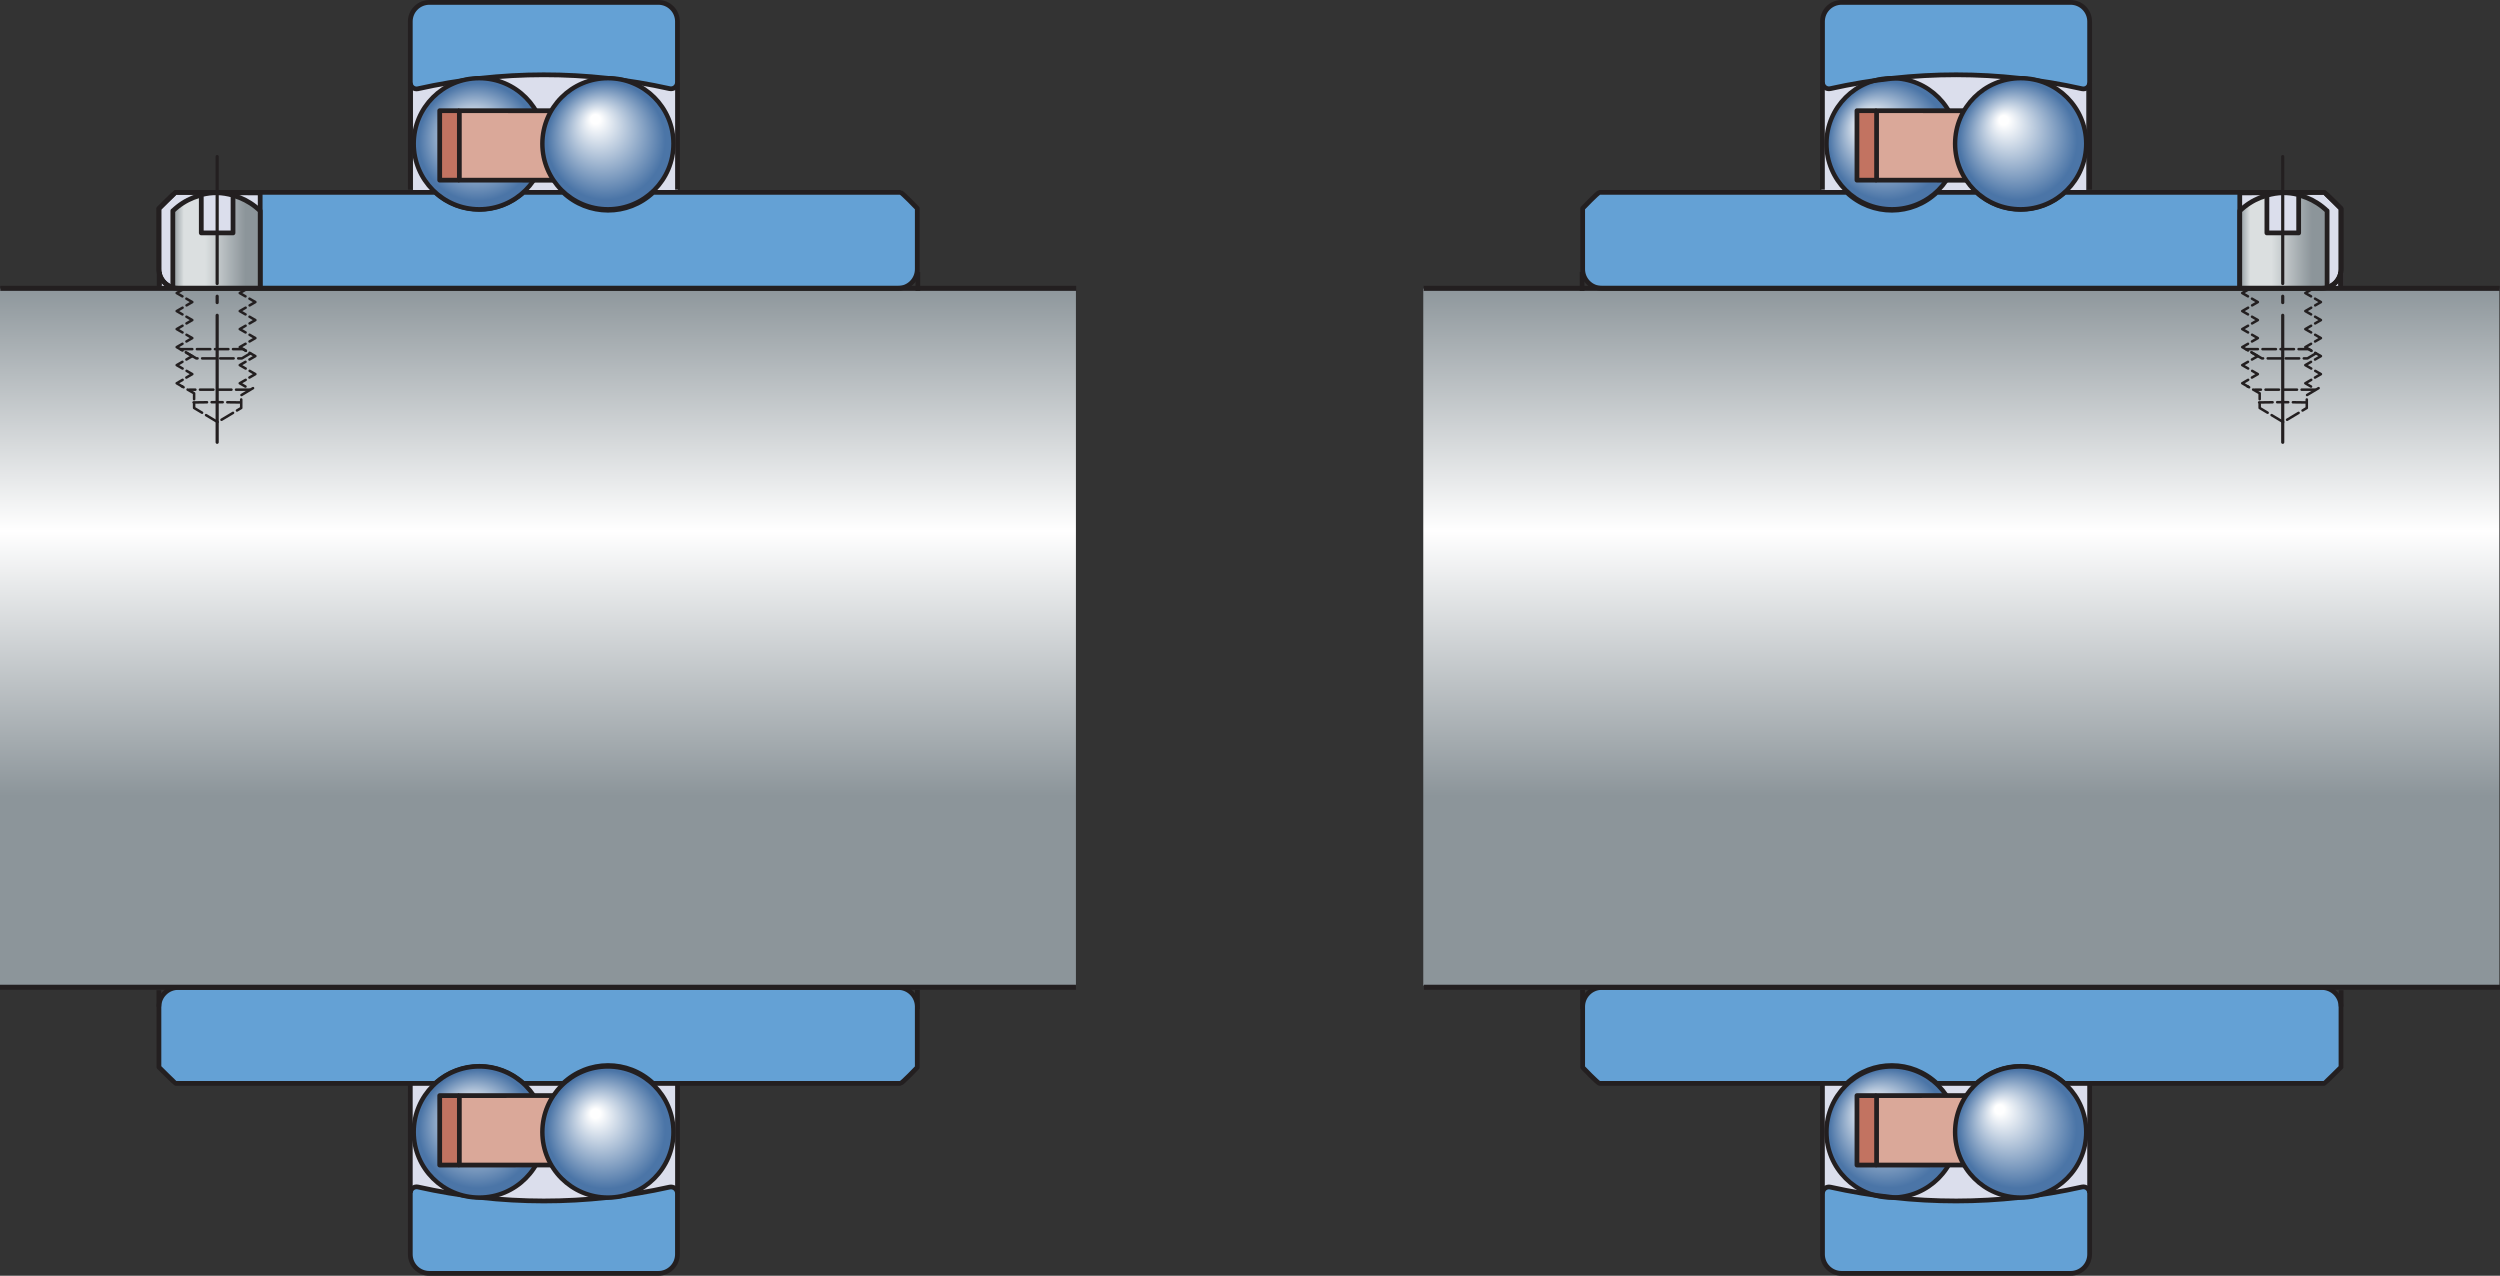 <?xml version="1.0" encoding="UTF-8" standalone="no"?>
<!-- Created with Inkscape (http://www.inkscape.org/) -->

<svg
   version="1.1"
   id="svg1"


   viewBox="0 0 297.557 151.845"
   xmlns="http://www.w3.org/2000/svg"
   xmlns:svg="http://www.w3.org/2000/svg">
  <rect x="0" y="0" width="297.557" height="151.845" fill="#333333" stroke="none"/>
  <defs id="fonts1">
    <style>
@font-face {
    font-family: SKF Chevin OT;
    src: url('https://fonts.skf.com/SKFSans-Regular.woff');
}
@font-face {
    font-family: SKF Sans;
    src: url('https://fonts.skf.com/SKFSans-Regular.woff');
}
@font-face {
    font-family: SKFSans-Bold;
    src: url('https://fonts.skf.com/SKFSans-Bold.woff');
}
@font-face {
    font-family: SKFSans-Light;
    src: url('https://fonts.skf.com/SKFSans-Light.woff');
}
@font-face {
    font-family: SKFSans-Medium;
    src: url('https://fonts.skf.com/SKFSans-Medium.woff');
}
@font-face {
    font-family: SKFSans-Regular;
    src: url('https://fonts.skf.com/SKFSans-Regular.woff');
}
@font-face {
    font-family: SKFSansRound-Bold;
    src: url('https://fonts.skf.com/SKFSansRound-Bold.woff');
}
@font-face {
    font-family: SKFSansRound-Light;
    src: url('https://fonts.skf.com/SKFSansRound-Light.woff');
}
@font-face {
    font-family: SKFSansRound-Medium;
    src: url('https://fonts.skf.com/SKFSansRound-Medium.woff');
}
@font-face {
    font-family: SKFSansRound-Regular;
    src: url('https://fonts.skf.com/SKFSansRound-Regular.woff');
}
@font-face {
    font-family: SKFSans-Variable;
    src: url('https://fonts.skf.com/SKFSans-Variable.woff');
}
.SKFSans-Bold{
    font-family: SKFSans-Bold;
    font-size:12px;
}
.SKFSansRound-Bold{
    font-family: SKFSansRound-Bold;
    font-size:12px;
}
.SKFSans-Light{
    font-family: SKFSans-Light;
    font-size:12px;
}
.SKFSansRound-Light{
    font-family: SKFSansRound-Light;
    font-size:12px;
}
.SKFSans-Medium{
    font-family: SKFSans-Medium;
    font-size:12px;
}
.SKFSansRound-Medium{
    font-family: SKFSansRound-Medium;
    font-size:12px;
}
.SKFSans-Regular{
    font-family: SKFSans-Regular;
    font-size:12px;
}
.SKFSansRound-Regular{
    font-family: SKFSansRound-Regular;
    font-size:12px;
}
.SKFSans-Variable{
    font-family: SKFSans-Variable;
    font-size:16px;
}
    </style>
  </defs>

  <defs
     id="defs1">
    <clipPath
       clipPathUnits="userSpaceOnUse"
       id="clipPath5">
      <path
         d="M 0,127.559 H 246.614 V 0 H 0 Z"
         transform="translate(-186.791,-103.742)"
         id="path5" />
    </clipPath>
    <clipPath
       clipPathUnits="userSpaceOnUse"
       id="clipPath7">
      <path
         d="M 0,127.559 H 246.614 V 0 H 0 Z"
         transform="translate(-196.891,-113.534)"
         id="path7" />
    </clipPath>
    <clipPath
       clipPathUnits="userSpaceOnUse"
       id="clipPath9">
      <path
         d="M 0,127.559 H 246.614 V 0 H 0 Z"
         transform="translate(-186.791,-24.202)"
         id="path9" />
    </clipPath>
    <clipPath
       clipPathUnits="userSpaceOnUse"
       id="clipPath11">
      <path
         d="M 0,127.559 H 246.614 V 0 H 0 Z"
         transform="translate(-196.891,-14.41)"
         id="path11" />
    </clipPath>
    <clipPath
       clipPathUnits="userSpaceOnUse"
       id="clipPath13">
      <path
         d="M 0,127.559 H 246.614 V 0 H 0 Z"
         transform="translate(-219.337,-96.878)"
         id="path13" />
    </clipPath>
    <linearGradient
       x1="0"
       y1="0"
       x2="1"
       y2="0"
       gradientUnits="userSpaceOnUse"
       gradientTransform="matrix(0,-62.66,-62.66,0,185.481,95.405)"
       spreadMethod="pad"
       id="linearGradient16">
      <stop
         style="stop-opacity:1;stop-color:#8c959a"
         offset="0"
         id="stop13" />
      <stop
         style="stop-opacity:1;stop-color:#ffffff"
         offset="0.35"
         id="stop14" />
      <stop
         style="stop-opacity:1;stop-color:#8c959a"
         offset="0.726"
         id="stop15" />
      <stop
         style="stop-opacity:1;stop-color:#8c959a"
         offset="1"
         id="stop16" />
    </linearGradient>
    <linearGradient
       x1="0"
       y1="0"
       x2="1"
       y2="0"
       gradientUnits="userSpaceOnUse"
       gradientTransform="matrix(7.799,0,0,-7.799,210.29,99.376)"
       spreadMethod="pad"
       id="linearGradient22">
      <stop
         style="stop-opacity:1;stop-color:#8c959a"
         offset="0"
         id="stop17" />
      <stop
         style="stop-opacity:1;stop-color:#dbdfe0"
         offset="0.127"
         id="stop18" />
      <stop
         style="stop-opacity:1;stop-color:#dbdfe0"
         offset="0.225"
         id="stop19" />
      <stop
         style="stop-opacity:1;stop-color:#dbdfe0"
         offset="0.371"
         id="stop20" />
      <stop
         style="stop-opacity:1;stop-color:#8c959a"
         offset="0.832"
         id="stop21" />
      <stop
         style="stop-opacity:1;stop-color:#8c959a"
         offset="1"
         id="stop22" />
    </linearGradient>
    <clipPath
       clipPathUnits="userSpaceOnUse"
       id="clipPath24">
      <path
         d="M 0,127.559 H 246.614 V 0 H 0 Z"
         transform="translate(-218.089,-95.083)"
         id="path24" />
    </clipPath>
    <clipPath
       clipPathUnits="userSpaceOnUse"
       id="clipPath26">
      <path
         d="M 0,127.559 H 246.614 V 0 H 0 Z"
         transform="translate(-215.552,-100.123)"
         id="path26" />
    </clipPath>
    <clipPath
       clipPathUnits="userSpaceOnUse"
       id="clipPath28">
      <path
         d="M 0,127.559 H 246.614 V 0 H 0 Z"
         transform="translate(-137.44,-95.175)"
         id="path28" />
    </clipPath>
    <clipPath
       clipPathUnits="userSpaceOnUse"
       id="clipPath30">
      <path
         d="M 0,127.559 H 246.614 V 0 H 0 Z"
         transform="translate(-233.523,-32.782)"
         id="path30" />
    </clipPath>
    <clipPath
       clipPathUnits="userSpaceOnUse"
       id="clipPath32">
      <path
         d="M 0,127.559 H 246.614 V 0 H 0 Z"
         transform="translate(-151.624,-32.546)"
         id="path32" />
    </clipPath>
    <clipPath
       clipPathUnits="userSpaceOnUse"
       id="clipPath34">
      <path
         d="M 0,127.559 H 246.614 V 0 H 0 Z"
         transform="translate(-219.337,-31.065)"
         id="path34" />
    </clipPath>
    <clipPath
       clipPathUnits="userSpaceOnUse"
       id="clipPath36">
      <path
         d="M 0,127.559 H 246.614 V 0 H 0 Z"
         transform="translate(-219.3,-96.62)"
         id="path36" />
    </clipPath>
    <clipPath
       clipPathUnits="userSpaceOnUse"
       id="clipPath38">
      <path
         d="M 0,127.559 H 246.614 V 0 H 0 Z"
         transform="translate(-151.586,-96.644)"
         id="path38" />
    </clipPath>
    <clipPath
       clipPathUnits="userSpaceOnUse"
       id="clipPath40">
      <path
         d="M 0,127.559 H 246.614 V 0 H 0 Z"
         transform="translate(-219.3,-95.164)"
         id="path40" />
    </clipPath>
    <clipPath
       clipPathUnits="userSpaceOnUse"
       id="clipPath42">
      <path
         d="M 0,127.559 H 246.614 V 0 H 0 Z"
         transform="translate(-184.977,-106.892)"
         id="path42" />
    </clipPath>
    <clipPath
       clipPathUnits="userSpaceOnUse"
       id="clipPath44">
      <path
         d="M 0,127.559 H 246.614 V 0 H 0 Z"
         transform="translate(-186.791,-103.742)"
         id="path44" />
    </clipPath>
    <radialGradient
       fx="-0.4"
       fy="-0.344"
       cx="0"
       cy="0"
       r="1"
       gradientUnits="userSpaceOnUse"
       gradientTransform="matrix(6.051,0,0,-6.051,179.252,108.082)"
       spreadMethod="pad"
       id="radialGradient47">
      <stop
         style="stop-opacity:1;stop-color:#ffffff"
         offset="0"
         id="stop44" />
      <stop
         style="stop-opacity:1;stop-color:#ffffff"
         offset="0.07"
         id="stop45" />
      <stop
         style="stop-opacity:1;stop-color:#4b75a7"
         offset="0.872"
         id="stop46" />
      <stop
         style="stop-opacity:1;stop-color:#4b75a7"
         offset="1"
         id="stop47" />
    </radialGradient>
    <clipPath
       clipPathUnits="userSpaceOnUse"
       id="clipPath49">
      <path
         d="M 0,127.559 H 246.614 V 0 H 0 Z"
         transform="translate(-179.251,-113.935)"
         id="path49" />
    </clipPath>
    <clipPath
       clipPathUnits="userSpaceOnUse"
       id="clipPath51">
      <path
         d="M 0,127.559 H 246.614 V 0 H 0 Z"
         transform="translate(-177.87,-111.031)"
         id="path51" />
    </clipPath>
    <clipPath
       clipPathUnits="userSpaceOnUse"
       id="clipPath53">
      <path
         d="M 0,127.559 H 246.614 V 0 H 0 Z"
         transform="translate(-185.648,-111.03)"
         id="path53" />
    </clipPath>
    <clipPath
       clipPathUnits="userSpaceOnUse"
       id="clipPath55">
      <path
         d="M 0,127.559 H 246.614 V 0 H 0 Z"
         transform="translate(-196.891,-113.534)"
         id="path55" />
    </clipPath>
    <radialGradient
       fx="-0.26"
       fy="-0.377"
       cx="0"
       cy="0"
       r="1"
       gradientUnits="userSpaceOnUse"
       gradientTransform="matrix(6.051,0,0,-6.051,190.733,108.082)"
       spreadMethod="pad"
       id="radialGradient58">
      <stop
         style="stop-opacity:1;stop-color:#ffffff"
         offset="0"
         id="stop55" />
      <stop
         style="stop-opacity:1;stop-color:#ffffff"
         offset="0.07"
         id="stop56" />
      <stop
         style="stop-opacity:1;stop-color:#4b75a7"
         offset="0.872"
         id="stop57" />
      <stop
         style="stop-opacity:1;stop-color:#4b75a7"
         offset="1"
         id="stop58" />
    </radialGradient>
    <clipPath
       clipPathUnits="userSpaceOnUse"
       id="clipPath60">
      <path
         d="M 0,127.559 H 246.614 V 0 H 0 Z"
         transform="translate(-190.732,-113.935)"
         id="path60" />
    </clipPath>
    <clipPath
       clipPathUnits="userSpaceOnUse"
       id="clipPath62">
      <path
         d="M 0,127.559 H 246.614 V 0 H 0 Z"
         transform="translate(-186.791,-24.202)"
         id="path62" />
    </clipPath>
    <radialGradient
       fx="-0.334"
       fy="-0.393"
       cx="0"
       cy="0"
       r="1"
       gradientUnits="userSpaceOnUse"
       gradientTransform="matrix(6.051,0,0,-6.051,179.252,19.863)"
       spreadMethod="pad"
       id="radialGradient65">
      <stop
         style="stop-opacity:1;stop-color:#ffffff"
         offset="0"
         id="stop62" />
      <stop
         style="stop-opacity:1;stop-color:#ffffff"
         offset="0.07"
         id="stop63" />
      <stop
         style="stop-opacity:1;stop-color:#4b75a7"
         offset="0.872"
         id="stop64" />
      <stop
         style="stop-opacity:1;stop-color:#4b75a7"
         offset="1"
         id="stop65" />
    </radialGradient>
    <clipPath
       clipPathUnits="userSpaceOnUse"
       id="clipPath67">
      <path
         d="M 0,127.559 H 246.614 V 0 H 0 Z"
         transform="translate(-179.251,-14.011)"
         id="path67" />
    </clipPath>
    <clipPath
       clipPathUnits="userSpaceOnUse"
       id="clipPath69">
      <path
         d="M 0,127.559 H 246.614 V 0 H 0 Z"
         transform="translate(-177.87,-16.912)"
         id="path69" />
    </clipPath>
    <clipPath
       clipPathUnits="userSpaceOnUse"
       id="clipPath71">
      <path
         d="M 0,127.559 H 246.614 V 0 H 0 Z"
         transform="translate(-185.648,-16.914)"
         id="path71" />
    </clipPath>
    <clipPath
       clipPathUnits="userSpaceOnUse"
       id="clipPath73">
      <path
         d="M 0,127.559 H 246.614 V 0 H 0 Z"
         transform="translate(-196.891,-14.41)"
         id="path73" />
    </clipPath>
    <radialGradient
       fx="-0.327"
       fy="-0.359"
       cx="0"
       cy="0"
       r="1"
       gradientUnits="userSpaceOnUse"
       gradientTransform="matrix(6.051,0,0,-6.051,190.733,19.863)"
       spreadMethod="pad"
       id="radialGradient76">
      <stop
         style="stop-opacity:1;stop-color:#ffffff"
         offset="0"
         id="stop73" />
      <stop
         style="stop-opacity:1;stop-color:#ffffff"
         offset="0.07"
         id="stop74" />
      <stop
         style="stop-opacity:1;stop-color:#4b75a7"
         offset="0.872"
         id="stop75" />
      <stop
         style="stop-opacity:1;stop-color:#4b75a7"
         offset="1"
         id="stop76" />
    </radialGradient>
    <clipPath
       clipPathUnits="userSpaceOnUse"
       id="clipPath78">
      <path
         d="M 0,127.559 H 246.614 V 0 H 0 Z"
         transform="translate(-190.732,-14.011)"
         id="path78" />
    </clipPath>
    <clipPath
       clipPathUnits="userSpaceOnUse"
       id="clipPath80">
      <path
         d="M 0,127.559 H 246.614 V 0 H 0 Z"
         transform="translate(-196.891,-113.534)"
         id="path80" />
    </clipPath>
    <clipPath
       clipPathUnits="userSpaceOnUse"
       id="clipPath82">
      <path
         d="M 0,127.559 H 246.614 V 0 H 0 Z"
         transform="translate(-173.038,-113.562)"
         id="path82" />
    </clipPath>
    <clipPath
       clipPathUnits="userSpaceOnUse"
       id="clipPath84">
      <path
         d="M 0,127.559 H 246.614 V 0 H 0 Z"
         transform="translate(-196.891,-14.41)"
         id="path84" />
    </clipPath>
    <clipPath
       clipPathUnits="userSpaceOnUse"
       id="clipPath86">
      <path
         d="M 0,127.559 H 246.614 V 0 H 0 Z"
         transform="translate(-173.038,-14.382)"
         id="path86" />
    </clipPath>
    <clipPath
       clipPathUnits="userSpaceOnUse"
       id="clipPath88">
      <path
         d="M 0,127.559 H 246.614 V 0 H 0 Z"
         transform="translate(-24.472,-95.307)"
         id="path88" />
    </clipPath>
    <clipPath
       clipPathUnits="userSpaceOnUse"
       id="clipPath90">
      <path
         d="M 0,127.559 H 246.614 V 0 H 0 Z"
         id="path90" />
    </clipPath>
    <clipPath
       clipPathUnits="userSpaceOnUse"
       id="clipPath92">
      <path
         d="M 0,127.559 H 246.614 V 0 H 0 Z"
         id="path92" />
    </clipPath>
    <clipPath
       clipPathUnits="userSpaceOnUse"
       id="clipPath94">
      <path
         d="M 0,127.559 H 246.614 V 0 H 0 Z"
         transform="translate(-57.082,-103.742)"
         id="path94" />
    </clipPath>
    <clipPath
       clipPathUnits="userSpaceOnUse"
       id="clipPath96">
      <path
         d="M 0,127.559 H 246.614 V 0 H 0 Z"
         transform="translate(-46.981,-113.534)"
         id="path96" />
    </clipPath>
    <clipPath
       clipPathUnits="userSpaceOnUse"
       id="clipPath98">
      <path
         d="M 0,127.559 H 246.614 V 0 H 0 Z"
         transform="translate(-57.082,-24.202)"
         id="path98" />
    </clipPath>
    <clipPath
       clipPathUnits="userSpaceOnUse"
       id="clipPath100">
      <path
         d="M 0,127.559 H 246.614 V 0 H 0 Z"
         transform="translate(-46.981,-14.41)"
         id="path100" />
    </clipPath>
    <clipPath
       clipPathUnits="userSpaceOnUse"
       id="clipPath102">
      <path
         d="M 0,127.559 H 246.614 V 0 H 0 Z"
         transform="translate(-24.535,-96.878)"
         id="path102" />
    </clipPath>
    <linearGradient
       x1="0"
       y1="0"
       x2="1"
       y2="0"
       gradientUnits="userSpaceOnUse"
       gradientTransform="matrix(0,-62.659,62.659,0,58.391,95.405)"
       spreadMethod="pad"
       id="linearGradient105">
      <stop
         style="stop-opacity:1;stop-color:#8c959a"
         offset="0"
         id="stop102" />
      <stop
         style="stop-opacity:1;stop-color:#ffffff"
         offset="0.35"
         id="stop103" />
      <stop
         style="stop-opacity:1;stop-color:#8c959a"
         offset="0.726"
         id="stop104" />
      <stop
         style="stop-opacity:1;stop-color:#8c959a"
         offset="1"
         id="stop105" />
    </linearGradient>
    <linearGradient
       x1="0"
       y1="0"
       x2="1"
       y2="0"
       gradientUnits="userSpaceOnUse"
       gradientTransform="matrix(7.8,0,0,-7.8,25.784,99.376)"
       spreadMethod="pad"
       id="linearGradient111">
      <stop
         style="stop-opacity:1;stop-color:#8c959a"
         offset="0"
         id="stop106" />
      <stop
         style="stop-opacity:1;stop-color:#dbdfe0"
         offset="0.127"
         id="stop107" />
      <stop
         style="stop-opacity:1;stop-color:#dbdfe0"
         offset="0.225"
         id="stop108" />
      <stop
         style="stop-opacity:1;stop-color:#dbdfe0"
         offset="0.371"
         id="stop109" />
      <stop
         style="stop-opacity:1;stop-color:#8c959a"
         offset="0.832"
         id="stop110" />
      <stop
         style="stop-opacity:1;stop-color:#8c959a"
         offset="1"
         id="stop111" />
    </linearGradient>
    <clipPath
       clipPathUnits="userSpaceOnUse"
       id="clipPath113">
      <path
         d="M 0,127.559 H 246.614 V 0 H 0 Z"
         transform="translate(-25.784,-95.083)"
         id="path113" />
    </clipPath>
    <clipPath
       clipPathUnits="userSpaceOnUse"
       id="clipPath115">
      <path
         d="M 0,127.559 H 246.614 V 0 H 0 Z"
         transform="translate(-27.637,-84.991)"
         id="path115" />
    </clipPath>
    <clipPath
       clipPathUnits="userSpaceOnUse"
       id="clipPath117">
      <path
         d="M 0,127.559 H 246.614 V 0 H 0 Z"
         transform="translate(-31.843,-84.991)"
         id="path117" />
    </clipPath>
    <clipPath
       clipPathUnits="userSpaceOnUse"
       id="clipPath119">
      <path
         d="M 0,127.559 H 246.614 V 0 H 0 Z"
         transform="translate(-32.625,-86.13)"
         id="path119" />
    </clipPath>
    <clipPath
       clipPathUnits="userSpaceOnUse"
       id="clipPath121">
      <path
         d="M 0,127.559 H 246.614 V 0 H 0 Z"
         transform="translate(-32.696,-89.369)"
         id="path121" />
    </clipPath>
    <clipPath
       clipPathUnits="userSpaceOnUse"
       id="clipPath123">
      <path
         d="M 0,127.559 H 246.614 V 0 H 0 Z"
         transform="translate(-28.323,-100.123)"
         id="path123" />
    </clipPath>
    <clipPath
       clipPathUnits="userSpaceOnUse"
       id="clipPath125">
      <path
         d="M 0,127.559 H 246.614 V 0 H 0 Z"
         transform="translate(-106.427,-95.175)"
         id="path125" />
    </clipPath>
    <clipPath
       clipPathUnits="userSpaceOnUse"
       id="clipPath127">
      <path
         d="M 0,127.559 H 246.614 V 0 H 0 Z"
         transform="translate(-10.355,-32.782)"
         id="path127" />
    </clipPath>
    <clipPath
       clipPathUnits="userSpaceOnUse"
       id="clipPath129">
      <path
         d="M 0,127.559 H 246.614 V 0 H 0 Z"
         transform="translate(-92.249,-32.546)"
         id="path129" />
    </clipPath>
    <clipPath
       clipPathUnits="userSpaceOnUse"
       id="clipPath131">
      <path
         d="M 0,127.559 H 246.614 V 0 H 0 Z"
         transform="translate(-24.535,-31.065)"
         id="path131" />
    </clipPath>
    <clipPath
       clipPathUnits="userSpaceOnUse"
       id="clipPath133">
      <path
         d="M 0,127.559 H 246.614 V 0 H 0 Z"
         transform="translate(-24.574,-96.62)"
         id="path133" />
    </clipPath>
    <clipPath
       clipPathUnits="userSpaceOnUse"
       id="clipPath135">
      <path
         d="M 0,127.559 H 246.614 V 0 H 0 Z"
         transform="translate(-92.288,-96.644)"
         id="path135" />
    </clipPath>
    <clipPath
       clipPathUnits="userSpaceOnUse"
       id="clipPath137">
      <path
         d="M 0,127.559 H 246.614 V 0 H 0 Z"
         transform="translate(-24.574,-95.164)"
         id="path137" />
    </clipPath>
    <clipPath
       clipPathUnits="userSpaceOnUse"
       id="clipPath139">
      <path
         d="M 0,127.559 H 246.614 V 0 H 0 Z"
         transform="translate(-58.897,-106.892)"
         id="path139" />
    </clipPath>
    <clipPath
       clipPathUnits="userSpaceOnUse"
       id="clipPath141">
      <path
         d="M 0,127.559 H 246.614 V 0 H 0 Z"
         transform="translate(-57.082,-103.742)"
         id="path141" />
    </clipPath>
    <clipPath
       clipPathUnits="userSpaceOnUse"
       id="clipPath143">
      <path
         d="M 0,127.559 H 246.614 V 0 H 0 Z"
         transform="translate(-46.981,-113.534)"
         id="path143" />
    </clipPath>
    <radialGradient
       fx="0.151"
       fy="-0.243"
       cx="0"
       cy="0"
       r="1"
       gradientUnits="userSpaceOnUse"
       gradientTransform="matrix(-6.05,0,0,-6.05,53.14,108.082)"
       spreadMethod="pad"
       id="radialGradient146">
      <stop
         style="stop-opacity:1;stop-color:#ffffff"
         offset="0"
         id="stop143" />
      <stop
         style="stop-opacity:1;stop-color:#ffffff"
         offset="0.07"
         id="stop144" />
      <stop
         style="stop-opacity:1;stop-color:#4b75a7"
         offset="0.872"
         id="stop145" />
      <stop
         style="stop-opacity:1;stop-color:#4b75a7"
         offset="1"
         id="stop146" />
    </radialGradient>
    <clipPath
       clipPathUnits="userSpaceOnUse"
       id="clipPath148">
      <path
         d="M 0,127.559 H 246.614 V 0 H 0 Z"
         transform="translate(-53.14,-113.935)"
         id="path148" />
    </clipPath>
    <clipPath
       clipPathUnits="userSpaceOnUse"
       id="clipPath150">
      <path
         d="M 0,127.559 H 246.614 V 0 H 0 Z"
         transform="translate(-57.082,-24.202)"
         id="path150" />
    </clipPath>
    <clipPath
       clipPathUnits="userSpaceOnUse"
       id="clipPath152">
      <path
         d="M 0,127.559 H 246.614 V 0 H 0 Z"
         transform="translate(-46.981,-14.41)"
         id="path152" />
    </clipPath>
    <radialGradient
       fx="0.151"
       fy="-0.342"
       cx="0"
       cy="0"
       r="1"
       gradientUnits="userSpaceOnUse"
       gradientTransform="matrix(-6.05,0,0,-6.05,53.14,19.863)"
       spreadMethod="pad"
       id="radialGradient155">
      <stop
         style="stop-opacity:1;stop-color:#ffffff"
         offset="0"
         id="stop152" />
      <stop
         style="stop-opacity:1;stop-color:#ffffff"
         offset="0.07"
         id="stop153" />
      <stop
         style="stop-opacity:1;stop-color:#4b75a7"
         offset="0.872"
         id="stop154" />
      <stop
         style="stop-opacity:1;stop-color:#4b75a7"
         offset="1"
         id="stop155" />
    </radialGradient>
    <clipPath
       clipPathUnits="userSpaceOnUse"
       id="clipPath157">
      <path
         d="M 0,127.559 H 246.614 V 0 H 0 Z"
         transform="translate(-53.14,-14.011)"
         id="path157" />
    </clipPath>
    <clipPath
       clipPathUnits="userSpaceOnUse"
       id="clipPath159">
      <path
         d="M 0,127.559 H 246.614 V 0 H 0 Z"
         transform="translate(-51.358,-111.031)"
         id="path159" />
    </clipPath>
    <clipPath
       clipPathUnits="userSpaceOnUse"
       id="clipPath161">
      <path
         d="M 0,127.559 H 246.614 V 0 H 0 Z"
         transform="translate(-59.521,-111.03)"
         id="path161" />
    </clipPath>
    <clipPath
       clipPathUnits="userSpaceOnUse"
       id="clipPath163">
      <path
         d="M 0,127.559 H 246.614 V 0 H 0 Z"
         transform="translate(-51.358,-16.912)"
         id="path163" />
    </clipPath>
    <clipPath
       clipPathUnits="userSpaceOnUse"
       id="clipPath165">
      <path
         d="M 0,127.559 H 246.614 V 0 H 0 Z"
         transform="translate(-59.555,-16.914)"
         id="path165" />
    </clipPath>
    <radialGradient
       fx="0.195"
       fy="-0.393"
       cx="0"
       cy="0"
       r="1"
       gradientUnits="userSpaceOnUse"
       gradientTransform="matrix(-6.049,0,0,-6.049,64.621,108.082)"
       spreadMethod="pad"
       id="radialGradient168">
      <stop
         style="stop-opacity:1;stop-color:#ffffff"
         offset="0"
         id="stop165" />
      <stop
         style="stop-opacity:1;stop-color:#ffffff"
         offset="0.07"
         id="stop166" />
      <stop
         style="stop-opacity:1;stop-color:#4b75a7"
         offset="0.872"
         id="stop167" />
      <stop
         style="stop-opacity:1;stop-color:#4b75a7"
         offset="1"
         id="stop168" />
    </radialGradient>
    <clipPath
       clipPathUnits="userSpaceOnUse"
       id="clipPath170">
      <path
         d="M 0,127.559 H 246.614 V 0 H 0 Z"
         transform="translate(-64.622,-113.935)"
         id="path170" />
    </clipPath>
    <radialGradient
       fx="0.195"
       fy="-0.292"
       cx="0"
       cy="0"
       r="1"
       gradientUnits="userSpaceOnUse"
       gradientTransform="matrix(-6.05,0,0,-6.05,64.621,19.863)"
       spreadMethod="pad"
       id="radialGradient173">
      <stop
         style="stop-opacity:1;stop-color:#ffffff"
         offset="0"
         id="stop170" />
      <stop
         style="stop-opacity:1;stop-color:#ffffff"
         offset="0.07"
         id="stop171" />
      <stop
         style="stop-opacity:1;stop-color:#4b75a7"
         offset="0.872"
         id="stop172" />
      <stop
         style="stop-opacity:1;stop-color:#4b75a7"
         offset="1"
         id="stop173" />
    </radialGradient>
    <clipPath
       clipPathUnits="userSpaceOnUse"
       id="clipPath175">
      <path
         d="M 0,127.559 H 246.614 V 0 H 0 Z"
         transform="translate(-64.622,-14.011)"
         id="path175" />
    </clipPath>
    <clipPath
       clipPathUnits="userSpaceOnUse"
       id="clipPath177">
      <path
         d="M 0,127.559 H 246.614 V 0 H 0 Z"
         transform="translate(-46.981,-113.534)"
         id="path177" />
    </clipPath>
    <clipPath
       clipPathUnits="userSpaceOnUse"
       id="clipPath179">
      <path
         d="M 0,127.559 H 246.614 V 0 H 0 Z"
         transform="translate(-70.834,-113.562)"
         id="path179" />
    </clipPath>
    <clipPath
       clipPathUnits="userSpaceOnUse"
       id="clipPath181">
      <path
         d="M 0,127.559 H 246.614 V 0 H 0 Z"
         transform="translate(-46.981,-14.41)"
         id="path181" />
    </clipPath>
    <clipPath
       clipPathUnits="userSpaceOnUse"
       id="clipPath183">
      <path
         d="M 0,127.559 H 246.614 V 0 H 0 Z"
         transform="translate(-70.834,-14.382)"
         id="path183" />
    </clipPath>
    <clipPath
       clipPathUnits="userSpaceOnUse"
       id="clipPath185">
      <path
         d="M 0,127.559 H 246.614 V 0 H 0 Z"
         transform="translate(-32.942,-86.266)"
         id="path185" />
    </clipPath>
    <clipPath
       clipPathUnits="userSpaceOnUse"
       id="clipPath187">
      <path
         d="M 0,127.559 H 246.614 V 0 H 0 Z"
         transform="translate(-29.74,-106.939)"
         id="path187" />
    </clipPath>
    <clipPath
       clipPathUnits="userSpaceOnUse"
       id="clipPath189">
      <path
         d="M 0,127.559 H 246.614 V 0 H 0 Z"
         transform="translate(-26.655,-95.058)"
         id="path189" />
    </clipPath>
    <clipPath
       clipPathUnits="userSpaceOnUse"
       id="clipPath191">
      <path
         d="M 0,127.559 H 246.614 V 0 H 0 Z"
         transform="translate(-26.655,-87.006)"
         id="path191" />
    </clipPath>
    <clipPath
       clipPathUnits="userSpaceOnUse"
       id="clipPath193">
      <path
         d="M 0,127.559 H 246.614 V 0 H 0 Z"
         transform="translate(-32.284,-95.058)"
         id="path193" />
    </clipPath>
    <clipPath
       clipPathUnits="userSpaceOnUse"
       id="clipPath195">
      <path
         d="M 0,127.559 H 246.614 V 0 H 0 Z"
         transform="translate(-32.284,-87.006)"
         id="path195" />
    </clipPath>
    <clipPath
       clipPathUnits="userSpaceOnUse"
       id="clipPath197">
      <path
         d="M 0,127.559 H 246.614 V 0 H 0 Z"
         transform="translate(-212.023,-84.991)"
         id="path197" />
    </clipPath>
    <clipPath
       clipPathUnits="userSpaceOnUse"
       id="clipPath199">
      <path
         d="M 0,127.559 H 246.614 V 0 H 0 Z"
         transform="translate(-216.231,-84.991)"
         id="path199" />
    </clipPath>
    <clipPath
       clipPathUnits="userSpaceOnUse"
       id="clipPath201">
      <path
         d="M 0,127.559 H 246.614 V 0 H 0 Z"
         transform="translate(-217.012,-86.13)"
         id="path201" />
    </clipPath>
    <clipPath
       clipPathUnits="userSpaceOnUse"
       id="clipPath203">
      <path
         d="M 0,127.559 H 246.614 V 0 H 0 Z"
         transform="translate(-217.082,-89.369)"
         id="path203" />
    </clipPath>
    <clipPath
       clipPathUnits="userSpaceOnUse"
       id="clipPath205">
      <path
         d="M 0,127.559 H 246.614 V 0 H 0 Z"
         transform="translate(-217.329,-86.266)"
         id="path205" />
    </clipPath>
    <clipPath
       clipPathUnits="userSpaceOnUse"
       id="clipPath207">
      <path
         d="M 0,127.559 H 246.614 V 0 H 0 Z"
         transform="translate(-214.127,-106.939)"
         id="path207" />
    </clipPath>
    <clipPath
       clipPathUnits="userSpaceOnUse"
       id="clipPath209">
      <path
         d="M 0,127.559 H 246.614 V 0 H 0 Z"
         transform="translate(-211.041,-95.058)"
         id="path209" />
    </clipPath>
    <clipPath
       clipPathUnits="userSpaceOnUse"
       id="clipPath211">
      <path
         d="M 0,127.559 H 246.614 V 0 H 0 Z"
         transform="translate(-211.041,-87.006)"
         id="path211" />
    </clipPath>
    <clipPath
       clipPathUnits="userSpaceOnUse"
       id="clipPath213">
      <path
         d="M 0,127.559 H 246.614 V 0 H 0 Z"
         transform="translate(-216.671,-95.058)"
         id="path213" />
    </clipPath>
    <clipPath
       clipPathUnits="userSpaceOnUse"
       id="clipPath215">
      <path
         d="M 0,127.559 H 246.614 V 0 H 0 Z"
         transform="translate(-216.671,-87.006)"
         id="path215" />
    </clipPath>
  </defs>
  <g
     id="layer-MC0"
     transform="translate(-13.807,-8.86)">
    <path
       id="path1"
       d="m 0,0 v 6.872 l -1.643,1.514 h -8.623 V 0 Z"
       style="fill:#dbdeec;fill-opacity:1;fill-rule:nonzero;stroke:none"
       transform="matrix(1.333,0,0,-1.333,292.535,43.003)" />
    <path
       id="path2"
       d="M 196.839,24.076 H 173.038 V 13.749 h 23.801 z"
       style="fill:#dbdeec;fill-opacity:1;fill-rule:nonzero;stroke:none"
       transform="matrix(1.333,0,0,-1.333,0,170.079)" />
    <path
       id="path3"
       d="m 196.636,114.609 h -23.647 v -11.117 h 23.647 z"
       style="fill:#dbdeec;fill-opacity:1;fill-rule:nonzero;stroke:none"
       transform="matrix(1.333,0,0,-1.333,0,170.079)" />
    <path
       id="path4"
       d="M 0,0 C 2.237,-2.033 5.644,-2.033 7.882,-0.002 L 7.881,0 H 31.05 c 0.075,-0.028 1.496,-1.447 1.496,-1.447 v -5.417 0.021 c 0,-0.458 -0.18,-0.894 -0.504,-1.218 -0.322,-0.324 -0.759,-0.504 -1.217,-0.504 h -64.221 -0.06 c -0.453,0 -0.887,0.179 -1.208,0.501 -0.322,0.32 -0.501,0.754 -0.501,1.209 v 5.427 c 0,0 1.363,1.428 1.504,1.428 h 22.012 0.065 c 2.271,-2.139 5.812,-2.126 8.065,0.029 L -3.491,0 Z"
       style="fill:#64a1d5;fill-opacity:1;fill-rule:nonzero;stroke:none"
       transform="matrix(1.333,0,0,-1.333,249.055,31.756)"
       clip-path="url(#clipPath5)" />
    <path
       id="path6"
       d="M 0,0 V 5.466 C 0,5.919 -0.179,6.35 -0.499,6.669 -0.818,6.99 -1.249,7.168 -1.702,7.168 H -22.15 c -0.453,0 -0.884,-0.178 -1.204,-0.499 -0.32,-0.319 -0.499,-0.75 -0.499,-1.203 V 0.028 c 0,-0.174 0.08,-0.339 0.215,-0.448 0.138,-0.11 0.317,-0.152 0.487,-0.113 7.416,1.653 15.056,1.649 22.472,-0.011 0.165,-0.038 0.338,0.002 0.47,0.108 C -0.077,-0.33 0,-0.169 0,0"
       style="fill:#64a1d5;fill-opacity:1;fill-rule:nonzero;stroke:none"
       transform="matrix(1.333,0,0,-1.333,262.521,18.7)"
       clip-path="url(#clipPath7)" />
    <path
       id="path8"
       d="M 0,0 C 2.237,2.032 5.644,2.033 7.882,0.002 L 7.881,0 H 31.05 c 0.075,0.027 1.496,1.447 1.496,1.447 V 6.863 6.844 c 0,0.457 -0.18,0.894 -0.504,1.217 -0.322,0.323 -0.759,0.503 -1.217,0.503 h -64.221 -0.06 c -0.453,0 -0.887,-0.178 -1.208,-0.5 -0.322,-0.322 -0.501,-0.755 -0.501,-1.209 V 1.429 c 0,0 1.363,-1.429 1.504,-1.429 h 22.012 0.065 c 2.271,2.139 5.812,2.126 8.065,-0.029 L -3.491,0 Z"
       style="fill:#64a1d5;fill-opacity:1;fill-rule:nonzero;stroke:none"
       transform="matrix(1.333,0,0,-1.333,249.055,137.809)"
       clip-path="url(#clipPath9)" />
    <path
       id="path10"
       d="M 0,0 V -5.467 C 0,-5.918 -0.179,-6.351 -0.499,-6.669 -0.818,-6.99 -1.249,-7.167 -1.702,-7.167 H -22.15 c -0.453,0 -0.884,0.177 -1.204,0.498 -0.32,0.318 -0.499,0.751 -0.499,1.202 v 5.439 c 0,0.175 0.08,0.34 0.215,0.45 0.138,0.108 0.317,0.149 0.487,0.112 7.416,-1.654 15.056,-1.65 22.472,0.011 0.165,0.036 0.338,-0.003 0.47,-0.108 C -0.077,0.329 0,0.171 0,0"
       style="fill:#64a1d5;fill-opacity:1;fill-rule:nonzero;stroke:none"
       transform="matrix(1.333,0,0,-1.333,262.521,150.865)"
       clip-path="url(#clipPath11)" />
    <path
       id="path12"
       d="m 0,0 v 5.417 c 0,0 -1.421,1.419 -1.496,1.447 l -7.551,-0.05 v -8.459 l 7.326,-0.057 c 0.458,0 0.895,0.181 1.217,0.505 C -0.18,-0.874 0,-0.437 0,0.021 Z"
       style="fill:#dbdeec;fill-opacity:1;fill-rule:nonzero;stroke:#231f20;stroke-width:0.425;stroke-linecap:butt;stroke-linejoin:round;stroke-miterlimit:1;stroke-dasharray:none;stroke-opacity:1"
       transform="matrix(1.333,0,0,-1.333,292.449,40.907)"
       clip-path="url(#clipPath13)" />
    <path
       id="path16"
       d="m 137.441,32.951 h 96.081 v 62.224 h -96.081 z"
       transform="matrix(1.333,0,0,-1.333,0,170.079)"
       style="fill:url(#linearGradient16);stroke:none" />
    <path
       id="path22"
       d="m 210.29,102.087 v -7.005 h 7.799 v 7.019 -0.014 c -1.087,1.055 -2.494,1.583 -3.9,1.583 v 0 c -1.406,0 -2.813,-0.528 -3.899,-1.583 m 0,0 v 0.014 z"
       transform="matrix(1.333,0,0,-1.333,0,170.079)"
       style="fill:url(#linearGradient22);stroke:none" />
    <path
       id="path23"
       d="M 0,0 V 7.019 7.004 c -2.174,2.111 -5.627,2.111 -7.799,0 V 7.019 0"
       style="fill:none;stroke:#231f20;stroke-width:0.425;stroke-linecap:butt;stroke-linejoin:round;stroke-miterlimit:1;stroke-dasharray:none;stroke-opacity:1"
       transform="matrix(1.333,0,0,-1.333,290.785,43.302)"
       clip-path="url(#clipPath24)" />
    <path
       id="path25"
       d="M 0,0 V 3.359 3.41 C -0.977,3.665 -1.866,3.639 -2.838,3.359 V 0 Z"
       style="fill:#dbdeec;fill-opacity:1;fill-rule:nonzero;stroke:#231f20;stroke-width:0.425;stroke-linecap:butt;stroke-linejoin:round;stroke-miterlimit:1;stroke-dasharray:none;stroke-opacity:1"
       transform="matrix(1.333,0,0,-1.333,287.402,36.582)"
       clip-path="url(#clipPath26)" />
    <path
       id="path27"
       d="M 0,0 H 96.082"
       style="fill:none;stroke:#231f20;stroke-width:0.454;stroke-linecap:butt;stroke-linejoin:round;stroke-miterlimit:1;stroke-dasharray:none;stroke-opacity:1"
       transform="matrix(1.333,0,0,-1.333,183.254,43.179)"
       clip-path="url(#clipPath28)" />
    <path
       id="path29"
       d="M 0,0 H -96.082"
       style="fill:none;stroke:#231f20;stroke-width:0.454;stroke-linecap:butt;stroke-linejoin:round;stroke-miterlimit:1;stroke-dasharray:none;stroke-opacity:1"
       transform="matrix(1.333,0,0,-1.333,311.363,126.369)"
       clip-path="url(#clipPath30)" />
    <path
       id="path31"
       d="M 0,0 V -1.707"
       style="fill:none;stroke:#231f20;stroke-width:0.425;stroke-linecap:butt;stroke-linejoin:round;stroke-miterlimit:1;stroke-dasharray:none;stroke-opacity:1"
       transform="matrix(1.333,0,0,-1.333,202.165,126.684)"
       clip-path="url(#clipPath32)" />
    <path
       id="path33"
       d="M 0,0 V 1.457"
       style="fill:none;stroke:#231f20;stroke-width:0.425;stroke-linecap:butt;stroke-linejoin:round;stroke-miterlimit:1;stroke-dasharray:none;stroke-opacity:1"
       transform="matrix(1.333,0,0,-1.333,292.449,128.658)"
       clip-path="url(#clipPath34)" />
    <path
       id="path35"
       d="M 0,0 V -1.199"
       style="fill:none;stroke:#231f20;stroke-width:0.425;stroke-linecap:butt;stroke-linejoin:round;stroke-miterlimit:1;stroke-dasharray:none;stroke-opacity:1"
       transform="matrix(1.333,0,0,-1.333,292.4,41.252)"
       clip-path="url(#clipPath36)" />
    <path
       id="path37"
       d="M 0,0 V -1.708"
       style="fill:none;stroke:#231f20;stroke-width:0.425;stroke-linecap:butt;stroke-linejoin:round;stroke-miterlimit:1;stroke-dasharray:none;stroke-opacity:1"
       transform="matrix(1.333,0,0,-1.333,202.115,41.22)"
       clip-path="url(#clipPath38)" />
    <path
       id="path39"
       d="M 0,0 V 1.457"
       style="fill:none;stroke:#231f20;stroke-width:0.425;stroke-linecap:butt;stroke-linejoin:round;stroke-miterlimit:1;stroke-dasharray:none;stroke-opacity:1"
       transform="matrix(1.333,0,0,-1.333,292.4,43.194)"
       clip-path="url(#clipPath40)" />
    <path
       id="path41"
       d="M 0,0 V -1.653"
       style="fill:none;stroke:#231f20;stroke-width:0.425;stroke-linecap:butt;stroke-linejoin:round;stroke-miterlimit:1;stroke-dasharray:none;stroke-opacity:1"
       transform="matrix(1.333,0,0,-1.333,246.635,27.557)"
       clip-path="url(#clipPath42)" />
    <path
       id="path43"
       d="M 0,0 C 2.237,-2.033 5.644,-2.033 7.882,-0.002 L 7.881,0 H 31.05 c 0.075,-0.028 1.496,-1.447 1.496,-1.447 v -5.417 0.021 c 0,-0.458 -0.18,-0.894 -0.504,-1.218 -0.322,-0.324 -0.759,-0.504 -1.217,-0.504 h -64.221 -0.06 c -0.453,0 -0.887,0.179 -1.208,0.501 -0.322,0.32 -0.501,0.754 -0.501,1.209 v 5.427 c 0,0 1.363,1.428 1.504,1.428 h 22.012 0.065 c 2.271,-2.139 5.812,-2.126 8.065,0.029 L -3.491,0 Z"
       style="fill:none;stroke:#231f20;stroke-width:0.425;stroke-linecap:butt;stroke-linejoin:round;stroke-miterlimit:1;stroke-dasharray:none;stroke-opacity:1"
       transform="matrix(1.333,0,0,-1.333,249.055,31.756)"
       clip-path="url(#clipPath44)" />
    <path
       id="path47"
       d="m 173.398,108.082 c 0,-3.233 2.62,-5.854 5.853,-5.854 v 0 c 3.232,0 5.854,2.621 5.854,5.854 v 0 c 0,3.232 -2.622,5.853 -5.854,5.853 v 0 c -3.233,0 -5.853,-2.621 -5.853,-5.853"
       transform="matrix(1.333,0,0,-1.333,0,170.079)"
       style="fill:url(#radialGradient47);stroke:none" />
    <path
       id="path48"
       d="m 0,0 c 3.232,0 5.854,-2.621 5.854,-5.853 0,-3.232 -2.622,-5.853 -5.854,-5.853 -3.232,0 -5.853,2.621 -5.853,5.853 C -5.853,-2.621 -3.232,0 0,0 Z"
       style="fill:none;stroke:#231f20;stroke-width:0.397;stroke-linecap:butt;stroke-linejoin:round;stroke-miterlimit:1;stroke-dasharray:none;stroke-opacity:1"
       transform="matrix(1.333,0,0,-1.333,239.001,18.166)"
       clip-path="url(#clipPath49)" />
    <path
       id="path50"
       d="M 0,0 H -1.751 V -6.202 H 0"
       style="fill:#c27361;fill-opacity:1;fill-rule:nonzero;stroke:#231f20;stroke-width:0.425;stroke-linecap:butt;stroke-linejoin:round;stroke-miterlimit:1;stroke-dasharray:none;stroke-opacity:1"
       transform="matrix(1.333,0,0,-1.333,237.16,22.037)"
       clip-path="url(#clipPath51)" />
    <path
       id="path52"
       d="M 0,0 -7.778,0.001 V -6.2 l 8.017,-0.003"
       style="fill:#daa899;fill-opacity:1;fill-rule:nonzero;stroke:#231f20;stroke-width:0.425;stroke-linecap:butt;stroke-linejoin:round;stroke-miterlimit:1;stroke-dasharray:none;stroke-opacity:1"
       transform="matrix(1.333,0,0,-1.333,247.531,22.039)"
       clip-path="url(#clipPath53)" />
    <path
       id="path54"
       d="M 0,0 V 5.466 C 0,5.919 -0.179,6.35 -0.499,6.669 -0.818,6.99 -1.249,7.168 -1.702,7.168 H -22.15 c -0.453,0 -0.884,-0.178 -1.204,-0.499 -0.32,-0.319 -0.499,-0.75 -0.499,-1.203 V 0.028 c 0,-0.174 0.08,-0.339 0.215,-0.448 0.138,-0.11 0.317,-0.152 0.487,-0.113 7.416,1.653 15.056,1.649 22.472,-0.011 0.165,-0.038 0.338,0.002 0.47,0.108 C -0.077,-0.33 0,-0.169 0,0 Z"
       style="fill:none;stroke:#231f20;stroke-width:0.425;stroke-linecap:butt;stroke-linejoin:round;stroke-miterlimit:1;stroke-dasharray:none;stroke-opacity:1"
       transform="matrix(1.333,0,0,-1.333,262.521,18.7)"
       clip-path="url(#clipPath55)" />
    <path
       id="path58"
       d="m 184.88,108.082 c 0,-3.233 2.62,-5.854 5.852,-5.854 v 0 c 3.232,0 5.855,2.621 5.855,5.854 v 0 c 0,3.232 -2.623,5.853 -5.855,5.853 v 0 c -3.232,0 -5.852,-2.621 -5.852,-5.853"
       transform="matrix(1.333,0,0,-1.333,0,170.079)"
       style="fill:url(#radialGradient58);stroke:none" />
    <path
       id="path59"
       d="m 0,0 c 3.232,0 5.854,-2.621 5.854,-5.853 0,-3.232 -2.622,-5.853 -5.854,-5.853 -3.232,0 -5.853,2.621 -5.853,5.853 C -5.853,-2.621 -3.232,0 0,0 Z"
       style="fill:none;stroke:#231f20;stroke-width:0.397;stroke-linecap:butt;stroke-linejoin:round;stroke-miterlimit:1;stroke-dasharray:none;stroke-opacity:1"
       transform="matrix(1.333,0,0,-1.333,254.31,18.166)"
       clip-path="url(#clipPath60)" />
    <path
       id="path61"
       d="M 0,0 C 2.237,2.032 5.644,2.033 7.882,0.002 L 7.881,0 H 31.05 c 0.075,0.027 1.496,1.447 1.496,1.447 V 6.863 6.844 c 0,0.457 -0.18,0.894 -0.504,1.217 -0.322,0.323 -0.759,0.503 -1.217,0.503 h -64.221 -0.06 c -0.453,0 -0.887,-0.178 -1.208,-0.5 -0.322,-0.322 -0.501,-0.755 -0.501,-1.209 V 1.429 c 0,0 1.363,-1.429 1.504,-1.429 h 22.012 0.065 c 2.271,2.139 5.812,2.126 8.065,-0.029 L -3.491,0 Z"
       style="fill:none;stroke:#231f20;stroke-width:0.425;stroke-linecap:butt;stroke-linejoin:round;stroke-miterlimit:1;stroke-dasharray:none;stroke-opacity:1"
       transform="matrix(1.333,0,0,-1.333,249.055,137.809)"
       clip-path="url(#clipPath62)" />
    <path
       id="path65"
       d="m 173.398,19.862 c 0,-3.232 2.62,-5.852 5.853,-5.852 v 0 c 3.232,0 5.854,2.62 5.854,5.852 v 0 c 0,3.234 -2.622,5.854 -5.854,5.854 v 0 c -3.233,0 -5.853,-2.62 -5.853,-5.854"
       transform="matrix(1.333,0,0,-1.333,0,170.079)"
       style="fill:url(#radialGradient65);stroke:none" />
    <path
       id="path66"
       d="m 0,0 c 3.232,0 5.854,2.619 5.854,5.852 0,3.233 -2.622,5.853 -5.854,5.853 -3.232,0 -5.853,-2.62 -5.853,-5.853 C -5.853,2.619 -3.232,0 0,0 Z"
       style="fill:none;stroke:#231f20;stroke-width:0.397;stroke-linecap:butt;stroke-linejoin:round;stroke-miterlimit:1;stroke-dasharray:none;stroke-opacity:1"
       transform="matrix(1.333,0,0,-1.333,239.001,151.398)"
       clip-path="url(#clipPath67)" />
    <path
       id="path68"
       d="M 0,0 H -1.751 V 6.202 H 0"
       style="fill:#c27361;fill-opacity:1;fill-rule:nonzero;stroke:#231f20;stroke-width:0.425;stroke-linecap:butt;stroke-linejoin:round;stroke-miterlimit:1;stroke-dasharray:none;stroke-opacity:1"
       transform="matrix(1.333,0,0,-1.333,237.16,147.529)"
       clip-path="url(#clipPath69)" />
    <path
       id="path70"
       d="M 0,0 -7.778,-0.002 V 6.2 l 8.017,0.004"
       style="fill:#daa899;fill-opacity:1;fill-rule:nonzero;stroke:#231f20;stroke-width:0.425;stroke-linecap:butt;stroke-linejoin:round;stroke-miterlimit:1;stroke-dasharray:none;stroke-opacity:1"
       transform="matrix(1.333,0,0,-1.333,247.531,147.527)"
       clip-path="url(#clipPath71)" />
    <path
       id="path72"
       d="M 0,0 V -5.467 C 0,-5.918 -0.179,-6.351 -0.499,-6.669 -0.818,-6.99 -1.249,-7.167 -1.702,-7.167 H -22.15 c -0.453,0 -0.884,0.177 -1.204,0.498 -0.32,0.318 -0.499,0.751 -0.499,1.202 v 5.439 c 0,0.175 0.08,0.34 0.215,0.45 0.138,0.108 0.317,0.149 0.487,0.112 7.416,-1.654 15.056,-1.65 22.472,0.011 0.165,0.036 0.338,-0.003 0.47,-0.108 C -0.077,0.329 0,0.171 0,0 Z"
       style="fill:none;stroke:#231f20;stroke-width:0.425;stroke-linecap:butt;stroke-linejoin:round;stroke-miterlimit:1;stroke-dasharray:none;stroke-opacity:1"
       transform="matrix(1.333,0,0,-1.333,262.521,150.865)"
       clip-path="url(#clipPath73)" />
    <path
       id="path76"
       d="m 184.88,19.862 c 0,-3.232 2.62,-5.852 5.852,-5.852 v 0 c 3.232,0 5.855,2.62 5.855,5.852 v 0 c 0,3.234 -2.623,5.854 -5.855,5.854 v 0 c -3.232,0 -5.852,-2.62 -5.852,-5.854"
       transform="matrix(1.333,0,0,-1.333,0,170.079)"
       style="fill:url(#radialGradient76);stroke:none" />
    <path
       id="path77"
       d="m 0,0 c 3.232,0 5.854,2.619 5.854,5.852 0,3.233 -2.622,5.853 -5.854,5.853 -3.232,0 -5.853,-2.62 -5.853,-5.853 C -5.853,2.619 -3.232,0 0,0 Z"
       style="fill:none;stroke:#231f20;stroke-width:0.397;stroke-linecap:butt;stroke-linejoin:round;stroke-miterlimit:1;stroke-dasharray:none;stroke-opacity:1"
       transform="matrix(1.333,0,0,-1.333,254.31,151.398)"
       clip-path="url(#clipPath78)" />
    <path
       id="path79"
       d="M 0,0 V -9.55"
       style="fill:none;stroke:#231f20;stroke-width:0.425;stroke-linecap:butt;stroke-linejoin:round;stroke-miterlimit:1;stroke-dasharray:none;stroke-opacity:1"
       transform="matrix(1.333,0,0,-1.333,262.521,18.7)"
       clip-path="url(#clipPath80)" />
    <path
       id="path81"
       d="M 0,0 V -9.579"
       style="fill:none;stroke:#231f20;stroke-width:0.425;stroke-linecap:butt;stroke-linejoin:round;stroke-miterlimit:1;stroke-dasharray:none;stroke-opacity:1"
       transform="matrix(1.333,0,0,-1.333,230.717,18.663)"
       clip-path="url(#clipPath82)" />
    <path
       id="path83"
       d="M 0,0 V 9.666"
       style="fill:none;stroke:#231f20;stroke-width:0.425;stroke-linecap:butt;stroke-linejoin:round;stroke-miterlimit:1;stroke-dasharray:none;stroke-opacity:1"
       transform="matrix(1.333,0,0,-1.333,262.521,150.865)"
       clip-path="url(#clipPath84)" />
    <path
       id="path85"
       d="M 0,0 V 9.694"
       style="fill:none;stroke:#231f20;stroke-width:0.425;stroke-linecap:butt;stroke-linejoin:round;stroke-miterlimit:1;stroke-dasharray:none;stroke-opacity:1"
       transform="matrix(1.333,0,0,-1.333,230.717,150.903)"
       clip-path="url(#clipPath86)" />
    <path
       id="path87"
       d="m 0,0 v 6.872 l 1.642,1.514 h 8.622 V 0 Z"
       style="fill:#dbdeec;fill-opacity:1;fill-rule:nonzero;stroke:none"
       transform="matrix(1.333,0,0,-1.333,32.63,43.003)"
       clip-path="url(#clipPath88)" />
    <path
       id="path89"
       d="M 47.035,24.076 H 70.834 V 13.749 H 47.035 Z"
       style="fill:#dbdeec;fill-opacity:1;fill-rule:nonzero;stroke:none"
       transform="matrix(1.333,0,0,-1.333,0,170.079)"
       clip-path="url(#clipPath90)" />
    <path
       id="path91"
       d="M 47.236,114.609 H 70.885 V 103.492 H 47.236 Z"
       style="fill:#dbdeec;fill-opacity:1;fill-rule:nonzero;stroke:none"
       transform="matrix(1.333,0,0,-1.333,0,170.079)"
       clip-path="url(#clipPath92)" />
    <path
       id="path93"
       d="M 0,0 C -2.238,-2.033 -5.644,-2.033 -7.882,-0.002 L -7.881,0 h -23.17 c -0.074,-0.028 -1.496,-1.447 -1.496,-1.447 v -5.417 0.021 c 0,-0.458 0.181,-0.894 0.505,-1.218 0.323,-0.324 0.759,-0.504 1.217,-0.504 h 64.221 0.06 c 0.454,0 0.887,0.179 1.208,0.501 0.321,0.32 0.501,0.754 0.501,1.209 v 5.427 c 0,0 -1.363,1.428 -1.504,1.428 L 11.649,0 H 11.583 C 9.314,-2.139 5.772,-2.126 3.519,0.029 L 3.49,0 Z"
       style="fill:#64a1d5;fill-opacity:1;fill-rule:nonzero;stroke:none"
       transform="matrix(1.333,0,0,-1.333,76.109,31.756)"
       clip-path="url(#clipPath94)" />
    <path
       id="path95"
       d="M 0,0 V 5.466 C 0,5.919 0.179,6.35 0.499,6.669 0.819,6.99 1.25,7.168 1.703,7.168 h 20.448 c 0.453,0 0.883,-0.178 1.203,-0.499 0.32,-0.319 0.499,-0.75 0.499,-1.203 V 0.028 c 0,-0.174 -0.079,-0.339 -0.216,-0.448 C 23.501,-0.53 23.323,-0.572 23.153,-0.533 15.736,1.12 8.095,1.116 0.68,-0.544 0.515,-0.582 0.342,-0.542 0.209,-0.436 0.077,-0.33 0,-0.169 0,0"
       style="fill:#64a1d5;fill-opacity:1;fill-rule:nonzero;stroke:none"
       transform="matrix(1.333,0,0,-1.333,62.642,18.7)"
       clip-path="url(#clipPath96)" />
    <path
       id="path97"
       d="M 0,0 C -2.238,2.032 -5.644,2.033 -7.882,0.002 L -7.881,0 h -23.17 c -0.074,0.027 -1.496,1.447 -1.496,1.447 V 6.863 6.844 c 0,0.457 0.181,0.894 0.505,1.217 0.323,0.323 0.759,0.503 1.217,0.503 h 64.221 0.06 c 0.454,0 0.887,-0.178 1.208,-0.5 0.321,-0.322 0.501,-0.755 0.501,-1.209 V 1.429 C 35.165,1.429 33.802,0 33.661,0 H 11.649 11.583 C 9.314,2.139 5.772,2.126 3.519,-0.029 L 3.49,0 Z"
       style="fill:#64a1d5;fill-opacity:1;fill-rule:nonzero;stroke:none"
       transform="matrix(1.333,0,0,-1.333,76.109,137.809)"
       clip-path="url(#clipPath98)" />
    <path
       id="path99"
       d="M 0,0 V -5.467 C 0,-5.918 0.179,-6.351 0.499,-6.669 0.819,-6.99 1.25,-7.167 1.703,-7.167 h 20.448 c 0.453,0 0.883,0.177 1.203,0.498 0.32,0.318 0.499,0.751 0.499,1.202 v 5.439 c 0,0.175 -0.079,0.34 -0.216,0.45 C 23.501,0.53 23.323,0.571 23.153,0.534 15.736,-1.12 8.095,-1.116 0.68,0.545 0.515,0.581 0.342,0.542 0.209,0.437 0.077,0.329 0,0.171 0,0"
       style="fill:#64a1d5;fill-opacity:1;fill-rule:nonzero;stroke:none"
       transform="matrix(1.333,0,0,-1.333,62.642,150.865)"
       clip-path="url(#clipPath100)" />
    <path
       id="path101"
       d="m 0,0 v 5.417 c 0,0 1.422,1.419 1.497,1.447 L 9.049,6.814 V -1.645 L 1.722,-1.702 c -0.458,0 -0.894,0.181 -1.217,0.505 C 0.182,-0.874 0,-0.437 0,0.021 Z"
       style="fill:#dbdeec;fill-opacity:1;fill-rule:nonzero;stroke:#231f20;stroke-width:0.425;stroke-linecap:butt;stroke-linejoin:round;stroke-miterlimit:1;stroke-dasharray:none;stroke-opacity:1"
       transform="matrix(1.333,0,0,-1.333,32.713,40.907)"
       clip-path="url(#clipPath102)" />
    <path
       id="path105"
       d="m 10.355,32.951 h 96.071 V 95.175 H 10.355 Z"
       transform="matrix(1.333,0,0,-1.333,0,170.079)"
       style="fill:url(#linearGradient105);stroke:none" />
    <path
       id="path111"
       d="m 25.784,102.087 v 0.014 -7.019 h 7.799 v 7.005 c -1.086,1.055 -2.493,1.583 -3.899,1.583 v 0 c -1.407,0 -2.814,-0.528 -3.9,-1.583 m 7.799,0 v 0.014 z"
       transform="matrix(1.333,0,0,-1.333,0,170.079)"
       style="fill:url(#linearGradient111);stroke:none" />
    <path
       id="path112"
       d="M 0,0 V 7.019 7.004 c 2.173,2.111 5.627,2.111 7.8,0 V 7.019 0"
       style="fill:none;stroke:#231f20;stroke-width:0.425;stroke-linecap:butt;stroke-linejoin:round;stroke-miterlimit:1;stroke-dasharray:none;stroke-opacity:1"
       transform="matrix(1.333,0,0,-1.333,34.378,43.302)"
       clip-path="url(#clipPath113)" />
    <path
       id="path114"
       d="M 0,0 2.055,0.025"
       style="fill:none;stroke:#231f20;stroke-width:0.227;stroke-linecap:round;stroke-linejoin:round;stroke-miterlimit:4;stroke-dasharray:1.197, 0.414;stroke-dashoffset:0;stroke-opacity:1"
       transform="matrix(1.333,0,0,-1.333,36.849,56.758)"
       clip-path="url(#clipPath115)" />
    <path
       id="path116"
       d="M 0,0 -2.054,0.025"
       style="fill:none;stroke:#231f20;stroke-width:0.227;stroke-linecap:round;stroke-linejoin:round;stroke-miterlimit:4;stroke-dasharray:1.197, 0.414;stroke-dashoffset:0;stroke-opacity:1"
       transform="matrix(1.333,0,0,-1.333,42.458,56.758)"
       clip-path="url(#clipPath117)" />
    <path
       id="path118"
       d="M 0,0 H -5.359"
       style="fill:none;stroke:#231f20;stroke-width:0.227;stroke-linecap:round;stroke-linejoin:round;stroke-miterlimit:4;stroke-dasharray:1.197, 0.414;stroke-dashoffset:0;stroke-opacity:1"
       transform="matrix(1.333,0,0,-1.333,43.5,55.238)"
       clip-path="url(#clipPath119)" />
    <path
       id="path120"
       d="m 0,0 -0.744,-0.446 h -4.078 l -1.414,0.825 h 5.587 C -0.649,0.378 0,0 0,0 Z"
       style="fill:none;stroke:#231f20;stroke-width:0.227;stroke-linecap:round;stroke-linejoin:round;stroke-miterlimit:4;stroke-dasharray:1.197, 0.414;stroke-dashoffset:0;stroke-opacity:1"
       transform="matrix(1.333,0,0,-1.333,43.594,50.92)"
       clip-path="url(#clipPath121)" />
    <path
       id="path122"
       d="M 0,0 V 3.359 L -0.002,3.41 C 0.975,3.665 1.864,3.639 2.835,3.359 V 0 Z"
       style="fill:#dbdeec;fill-opacity:1;fill-rule:nonzero;stroke:#231f20;stroke-width:0.425;stroke-linecap:butt;stroke-linejoin:round;stroke-miterlimit:1;stroke-dasharray:none;stroke-opacity:1"
       transform="matrix(1.333,0,0,-1.333,37.764,36.582)"
       clip-path="url(#clipPath123)" />
    <path
       id="path124"
       d="M 0,0 H -96.071"
       style="fill:none;stroke:#231f20;stroke-width:0.454;stroke-linecap:butt;stroke-linejoin:round;stroke-miterlimit:1;stroke-dasharray:none;stroke-opacity:1"
       transform="matrix(1.333,0,0,-1.333,141.902,43.179)"
       clip-path="url(#clipPath125)" />
    <path
       id="path126"
       d="M 0,0 H 96.071"
       style="fill:none;stroke:#231f20;stroke-width:0.454;stroke-linecap:butt;stroke-linejoin:round;stroke-miterlimit:1;stroke-dasharray:none;stroke-opacity:1"
       transform="matrix(1.333,0,0,-1.333,13.807,126.369)"
       clip-path="url(#clipPath127)" />
    <path
       id="path128"
       d="M 0,0 V -1.707"
       style="fill:none;stroke:#231f20;stroke-width:0.425;stroke-linecap:butt;stroke-linejoin:round;stroke-miterlimit:1;stroke-dasharray:none;stroke-opacity:1"
       transform="matrix(1.333,0,0,-1.333,122.999,126.684)"
       clip-path="url(#clipPath129)" />
    <path
       id="path130"
       d="M 0,0 V 1.457"
       style="fill:none;stroke:#231f20;stroke-width:0.425;stroke-linecap:butt;stroke-linejoin:round;stroke-miterlimit:1;stroke-dasharray:none;stroke-opacity:1"
       transform="matrix(1.333,0,0,-1.333,32.713,128.658)"
       clip-path="url(#clipPath131)" />
    <path
       id="path132"
       d="M 0,0 V -1.199"
       style="fill:none;stroke:#231f20;stroke-width:0.425;stroke-linecap:butt;stroke-linejoin:round;stroke-miterlimit:1;stroke-dasharray:none;stroke-opacity:1"
       transform="matrix(1.333,0,0,-1.333,32.765,41.252)"
       clip-path="url(#clipPath133)" />
    <path
       id="path134"
       d="M 0,0 V -1.708"
       style="fill:none;stroke:#231f20;stroke-width:0.425;stroke-linecap:butt;stroke-linejoin:round;stroke-miterlimit:1;stroke-dasharray:none;stroke-opacity:1"
       transform="matrix(1.333,0,0,-1.333,123.051,41.22)"
       clip-path="url(#clipPath135)" />
    <path
       id="path136"
       d="M 0,0 V 1.457"
       style="fill:none;stroke:#231f20;stroke-width:0.425;stroke-linecap:butt;stroke-linejoin:round;stroke-miterlimit:1;stroke-dasharray:none;stroke-opacity:1"
       transform="matrix(1.333,0,0,-1.333,32.765,43.194)"
       clip-path="url(#clipPath137)" />
    <path
       id="path138"
       d="M 0,0 V -1.653"
       style="fill:none;stroke:#231f20;stroke-width:0.425;stroke-linecap:butt;stroke-linejoin:round;stroke-miterlimit:1;stroke-dasharray:none;stroke-opacity:1"
       transform="matrix(1.333,0,0,-1.333,78.529,27.557)"
       clip-path="url(#clipPath139)" />
    <path
       id="path140"
       d="M 0,0 C -2.238,-2.033 -5.644,-2.033 -7.882,-0.002 L -7.881,0 h -23.17 c -0.074,-0.028 -1.496,-1.447 -1.496,-1.447 v -5.417 0.021 c 0,-0.458 0.181,-0.894 0.505,-1.218 0.323,-0.324 0.759,-0.504 1.217,-0.504 h 64.221 0.06 c 0.454,0 0.887,0.179 1.208,0.501 0.321,0.32 0.501,0.754 0.501,1.209 v 5.427 c 0,0 -1.363,1.428 -1.504,1.428 L 11.649,0 H 11.583 C 9.314,-2.139 5.772,-2.126 3.519,0.029 L 3.49,0 Z"
       style="fill:none;stroke:#231f20;stroke-width:0.425;stroke-linecap:butt;stroke-linejoin:round;stroke-miterlimit:1;stroke-dasharray:none;stroke-opacity:1"
       transform="matrix(1.333,0,0,-1.333,76.109,31.756)"
       clip-path="url(#clipPath141)" />
    <path
       id="path142"
       d="M 0,0 V 5.466 C 0,5.919 0.179,6.35 0.499,6.669 0.819,6.99 1.25,7.168 1.703,7.168 h 20.448 c 0.453,0 0.883,-0.178 1.203,-0.499 0.32,-0.319 0.499,-0.75 0.499,-1.203 V 0.028 c 0,-0.174 -0.079,-0.339 -0.216,-0.448 C 23.501,-0.53 23.323,-0.572 23.153,-0.533 15.736,1.12 8.095,1.116 0.68,-0.544 0.515,-0.582 0.342,-0.542 0.209,-0.436 0.077,-0.33 0,-0.169 0,0 Z"
       style="fill:none;stroke:#231f20;stroke-width:0.425;stroke-linecap:butt;stroke-linejoin:round;stroke-miterlimit:1;stroke-dasharray:none;stroke-opacity:1"
       transform="matrix(1.333,0,0,-1.333,62.642,18.7)"
       clip-path="url(#clipPath143)" />
    <path
       id="path146"
       d="m 47.287,108.082 c 0,-3.233 2.62,-5.854 5.853,-5.854 v 0 c 3.233,0 5.852,2.621 5.852,5.854 v 0 c 0,3.232 -2.619,5.853 -5.852,5.853 v 0 c -3.233,0 -5.853,-2.621 -5.853,-5.853"
       transform="matrix(1.333,0,0,-1.333,0,170.079)"
       style="fill:url(#radialGradient146);stroke:none" />
    <path
       id="path147"
       d="m 0,0 c -3.232,0 -5.853,-2.621 -5.853,-5.853 0,-3.232 2.621,-5.853 5.853,-5.853 3.233,0 5.853,2.621 5.853,5.853 C 5.853,-2.621 3.233,0 0,0 Z"
       style="fill:none;stroke:#231f20;stroke-width:0.397;stroke-linecap:butt;stroke-linejoin:round;stroke-miterlimit:1;stroke-dasharray:none;stroke-opacity:1"
       transform="matrix(1.333,0,0,-1.333,70.853,18.166)"
       clip-path="url(#clipPath148)" />
    <path
       id="path149"
       d="M 0,0 C -2.238,2.032 -5.644,2.033 -7.882,0.002 L -7.881,0 h -23.17 c -0.074,0.027 -1.496,1.447 -1.496,1.447 V 6.863 6.844 c 0,0.457 0.181,0.894 0.505,1.217 0.323,0.323 0.759,0.503 1.217,0.503 h 64.221 0.06 c 0.454,0 0.887,-0.178 1.208,-0.5 0.321,-0.322 0.501,-0.755 0.501,-1.209 V 1.429 C 35.165,1.429 33.802,0 33.661,0 H 11.649 11.583 C 9.314,2.139 5.772,2.126 3.519,-0.029 L 3.49,0 Z"
       style="fill:none;stroke:#231f20;stroke-width:0.425;stroke-linecap:butt;stroke-linejoin:round;stroke-miterlimit:1;stroke-dasharray:none;stroke-opacity:1"
       transform="matrix(1.333,0,0,-1.333,76.109,137.809)"
       clip-path="url(#clipPath150)" />
    <path
       id="path151"
       d="M 0,0 V -5.467 C 0,-5.918 0.179,-6.351 0.499,-6.669 0.819,-6.99 1.25,-7.167 1.703,-7.167 h 20.448 c 0.453,0 0.883,0.177 1.203,0.498 0.32,0.318 0.499,0.751 0.499,1.202 v 5.439 c 0,0.175 -0.079,0.34 -0.216,0.45 C 23.501,0.53 23.323,0.571 23.153,0.534 15.736,-1.12 8.095,-1.116 0.68,0.545 0.515,0.581 0.342,0.542 0.209,0.437 0.077,0.329 0,0.171 0,0 Z"
       style="fill:none;stroke:#231f20;stroke-width:0.425;stroke-linecap:butt;stroke-linejoin:round;stroke-miterlimit:1;stroke-dasharray:none;stroke-opacity:1"
       transform="matrix(1.333,0,0,-1.333,62.642,150.865)"
       clip-path="url(#clipPath152)" />
    <path
       id="path155"
       d="m 47.287,19.862 c 0,-3.232 2.62,-5.852 5.853,-5.852 v 0 c 3.233,0 5.852,2.62 5.852,5.852 v 0 c 0,3.234 -2.619,5.854 -5.852,5.854 v 0 c -3.233,0 -5.853,-2.62 -5.853,-5.854"
       transform="matrix(1.333,0,0,-1.333,0,170.079)"
       style="fill:url(#radialGradient155);stroke:none" />
    <path
       id="path156"
       d="m 0,0 c -3.232,0 -5.853,2.619 -5.853,5.852 0,3.233 2.621,5.853 5.853,5.853 3.233,0 5.853,-2.62 5.853,-5.853 C 5.853,2.619 3.233,0 0,0 Z"
       style="fill:none;stroke:#231f20;stroke-width:0.397;stroke-linecap:butt;stroke-linejoin:round;stroke-miterlimit:1;stroke-dasharray:none;stroke-opacity:1"
       transform="matrix(1.333,0,0,-1.333,70.853,151.398)"
       clip-path="url(#clipPath157)" />
    <path
       id="path158"
       d="M 0,0 H -1.752 V -6.202 H 0"
       style="fill:#c27361;fill-opacity:1;fill-rule:nonzero;stroke:#231f20;stroke-width:0.425;stroke-linecap:butt;stroke-linejoin:round;stroke-miterlimit:1;stroke-dasharray:none;stroke-opacity:1"
       transform="matrix(1.333,0,0,-1.333,68.477,22.037)"
       clip-path="url(#clipPath159)" />
    <path
       id="path160"
       d="M 0,0 -8.163,0.001 V -6.2 l 8.366,-0.003"
       style="fill:#daa899;fill-opacity:1;fill-rule:nonzero;stroke:#231f20;stroke-width:0.425;stroke-linecap:butt;stroke-linejoin:round;stroke-miterlimit:1;stroke-dasharray:none;stroke-opacity:1"
       transform="matrix(1.333,0,0,-1.333,79.361,22.039)"
       clip-path="url(#clipPath161)" />
    <path
       id="path162"
       d="M 0,0 H -1.752 V 6.202 H 0"
       style="fill:#c27361;fill-opacity:1;fill-rule:nonzero;stroke:#231f20;stroke-width:0.425;stroke-linecap:butt;stroke-linejoin:round;stroke-miterlimit:1;stroke-dasharray:none;stroke-opacity:1"
       transform="matrix(1.333,0,0,-1.333,68.477,147.529)"
       clip-path="url(#clipPath163)" />
    <path
       id="path164"
       d="M 0,0 -8.197,-0.002 V 6.2 l 8.366,0.004"
       style="fill:#daa899;fill-opacity:1;fill-rule:nonzero;stroke:#231f20;stroke-width:0.425;stroke-linecap:butt;stroke-linejoin:round;stroke-miterlimit:1;stroke-dasharray:none;stroke-opacity:1"
       transform="matrix(1.333,0,0,-1.333,79.407,147.527)"
       clip-path="url(#clipPath165)" />
    <path
       id="path168"
       d="m 58.768,108.082 c 0,-3.233 2.62,-5.854 5.854,-5.854 v 0 c 3.232,0 5.853,2.621 5.853,5.854 v 0 c 0,3.232 -2.621,5.853 -5.853,5.853 v 0 c -3.234,0 -5.854,-2.621 -5.854,-5.853"
       transform="matrix(1.333,0,0,-1.333,0,170.079)"
       style="fill:url(#radialGradient168);stroke:none" />
    <path
       id="path169"
       d="m 0,0 c -3.233,0 -5.853,-2.621 -5.853,-5.853 0,-3.232 2.62,-5.853 5.853,-5.853 3.232,0 5.853,2.621 5.853,5.853 C 5.853,-2.621 3.232,0 0,0 Z"
       style="fill:none;stroke:#231f20;stroke-width:0.397;stroke-linecap:butt;stroke-linejoin:round;stroke-miterlimit:1;stroke-dasharray:none;stroke-opacity:1"
       transform="matrix(1.333,0,0,-1.333,86.162,18.166)"
       clip-path="url(#clipPath170)" />
    <path
       id="path173"
       d="m 58.768,19.862 c 0,-3.232 2.62,-5.852 5.854,-5.852 v 0 c 3.232,0 5.853,2.62 5.853,5.852 v 0 c 0,3.234 -2.621,5.854 -5.853,5.854 v 0 c -3.234,0 -5.854,-2.62 -5.854,-5.854"
       transform="matrix(1.333,0,0,-1.333,0,170.079)"
       style="fill:url(#radialGradient173);stroke:none" />
    <path
       id="path174"
       d="m 0,0 c -3.233,0 -5.853,2.619 -5.853,5.852 0,3.233 2.62,5.853 5.853,5.853 3.232,0 5.853,-2.62 5.853,-5.853 C 5.853,2.619 3.232,0 0,0 Z"
       style="fill:none;stroke:#231f20;stroke-width:0.397;stroke-linecap:butt;stroke-linejoin:round;stroke-miterlimit:1;stroke-dasharray:none;stroke-opacity:1"
       transform="matrix(1.333,0,0,-1.333,86.162,151.398)"
       clip-path="url(#clipPath175)" />
    <path
       id="path176"
       d="M 0,0 V -9.55"
       style="fill:none;stroke:#231f20;stroke-width:0.425;stroke-linecap:butt;stroke-linejoin:round;stroke-miterlimit:1;stroke-dasharray:none;stroke-opacity:1"
       transform="matrix(1.333,0,0,-1.333,62.642,18.7)"
       clip-path="url(#clipPath177)" />
    <path
       id="path178"
       d="M 0,0 V -9.579"
       style="fill:none;stroke:#231f20;stroke-width:0.425;stroke-linecap:butt;stroke-linejoin:round;stroke-miterlimit:1;stroke-dasharray:none;stroke-opacity:1"
       transform="matrix(1.333,0,0,-1.333,94.445,18.663)"
       clip-path="url(#clipPath179)" />
    <path
       id="path180"
       d="M 0,0 V 9.666"
       style="fill:none;stroke:#231f20;stroke-width:0.425;stroke-linecap:butt;stroke-linejoin:round;stroke-miterlimit:1;stroke-dasharray:none;stroke-opacity:1"
       transform="matrix(1.333,0,0,-1.333,62.642,150.865)"
       clip-path="url(#clipPath181)" />
    <path
       id="path182"
       d="M 0,0 V 9.694"
       style="fill:none;stroke:#231f20;stroke-width:0.425;stroke-linecap:butt;stroke-linejoin:round;stroke-miterlimit:1;stroke-dasharray:none;stroke-opacity:1"
       transform="matrix(1.333,0,0,-1.333,94.445,150.903)"
       clip-path="url(#clipPath183)" />
    <path
       id="path184"
       d="m 0,0 -1.054,-0.63 v -1.14 l -2.104,-1.261 -2.103,1.261 v 1.31 l -1.106,0.63"
       style="fill:none;stroke:#231f20;stroke-width:0.227;stroke-linecap:round;stroke-linejoin:round;stroke-miterlimit:4;stroke-dasharray:1.197, 0.414;stroke-dashoffset:0;stroke-opacity:1"
       transform="matrix(1.333,0,0,-1.333,43.923,55.057)"
       clip-path="url(#clipPath185)" />
    <path
       id="path186"
       d="M 0,0 V -26.097"
       style="fill:none;stroke:#231f20;stroke-width:0.283;stroke-linecap:round;stroke-linejoin:round;stroke-miterlimit:1;stroke-dasharray:11.339, 1.134, 0.567, 1.134;stroke-dashoffset:0;stroke-opacity:1"
       transform="matrix(1.333,0,0,-1.333,39.654,27.493)"
       clip-path="url(#clipPath187)" />
    <path
       id="path188"
       d="M 0,0 -0.527,-0.304 0.866,-1.109 -0.527,-1.914 0.866,-2.717 -0.527,-3.522 0.866,-4.326 -0.527,-5.131 0.866,-5.935 -0.527,-6.739 0.866,-7.543 0.044,-8.018"
       style="fill:none;stroke:#231f20;stroke-width:0.227;stroke-linecap:round;stroke-linejoin:round;stroke-miterlimit:4;stroke-dasharray:1.197, 0.414;stroke-dashoffset:0;stroke-opacity:1"
       transform="matrix(1.333,0,0,-1.333,35.54,43.335)"
       clip-path="url(#clipPath189)" />
    <path
       id="path190"
       d="m 0,0 -0.527,-0.304 0.55,-0.319"
       style="fill:none;stroke:#231f20;stroke-width:0.227;stroke-linecap:round;stroke-linejoin:round;stroke-miterlimit:4;stroke-dasharray:1.197, 0.414;stroke-dashoffset:0;stroke-opacity:1"
       transform="matrix(1.333,0,0,-1.333,35.54,54.07)"
       clip-path="url(#clipPath191)" />
    <path
       id="path192"
       d="M 0,0 -0.527,-0.304 0.866,-1.109 -0.527,-1.914 0.866,-2.717 -0.527,-3.522 0.866,-4.326 -0.527,-5.131 0.866,-5.935 -0.527,-6.739 0.866,-7.543 0.044,-8.018"
       style="fill:none;stroke:#231f20;stroke-width:0.227;stroke-linecap:round;stroke-linejoin:round;stroke-miterlimit:4;stroke-dasharray:1.197, 0.414;stroke-dashoffset:0;stroke-opacity:1"
       transform="matrix(1.333,0,0,-1.333,43.046,43.335)"
       clip-path="url(#clipPath193)" />
    <path
       id="path194"
       d="m 0,0 -0.527,-0.304 0.55,-0.319"
       style="fill:none;stroke:#231f20;stroke-width:0.227;stroke-linecap:round;stroke-linejoin:round;stroke-miterlimit:4;stroke-dasharray:1.197, 0.414;stroke-dashoffset:0;stroke-opacity:1"
       transform="matrix(1.333,0,0,-1.333,43.046,54.07)"
       clip-path="url(#clipPath195)" />
    <path
       id="path196"
       d="M 0,0 2.055,0.025"
       style="fill:none;stroke:#231f20;stroke-width:0.227;stroke-linecap:round;stroke-linejoin:round;stroke-miterlimit:4;stroke-dasharray:1.197, 0.414;stroke-dashoffset:0;stroke-opacity:1"
       transform="matrix(1.333,0,0,-1.333,282.698,56.758)"
       clip-path="url(#clipPath197)" />
    <path
       id="path198"
       d="M 0,0 -2.055,0.025"
       style="fill:none;stroke:#231f20;stroke-width:0.227;stroke-linecap:round;stroke-linejoin:round;stroke-miterlimit:4;stroke-dasharray:1.197, 0.414;stroke-dashoffset:0;stroke-opacity:1"
       transform="matrix(1.333,0,0,-1.333,288.307,56.758)"
       clip-path="url(#clipPath199)" />
    <path
       id="path200"
       d="M 0,0 H -5.359"
       style="fill:none;stroke:#231f20;stroke-width:0.227;stroke-linecap:round;stroke-linejoin:round;stroke-miterlimit:4;stroke-dasharray:1.197, 0.414;stroke-dashoffset:0;stroke-opacity:1"
       transform="matrix(1.333,0,0,-1.333,289.349,55.238)"
       clip-path="url(#clipPath201)" />
    <path
       id="path202"
       d="m 0,0 -0.743,-0.446 h -4.079 l -1.413,0.825 h 5.587 C -0.648,0.378 0,0 0,0 Z"
       style="fill:none;stroke:#231f20;stroke-width:0.227;stroke-linecap:round;stroke-linejoin:round;stroke-miterlimit:4;stroke-dasharray:1.197, 0.414;stroke-dashoffset:0;stroke-opacity:1"
       transform="matrix(1.333,0,0,-1.333,289.443,50.92)"
       clip-path="url(#clipPath203)" />
    <path
       id="path204"
       d="m 0,0 -1.054,-0.63 v -1.14 l -2.103,-1.261 -2.104,1.261 v 1.31 l -1.105,0.63"
       style="fill:none;stroke:#231f20;stroke-width:0.227;stroke-linecap:round;stroke-linejoin:round;stroke-miterlimit:4;stroke-dasharray:1.197, 0.414;stroke-dashoffset:0;stroke-opacity:1"
       transform="matrix(1.333,0,0,-1.333,289.772,55.057)"
       clip-path="url(#clipPath205)" />
    <path
       id="path206"
       d="M 0,0 V -26.097"
       style="fill:none;stroke:#231f20;stroke-width:0.283;stroke-linecap:round;stroke-linejoin:round;stroke-miterlimit:1;stroke-dasharray:11.339, 1.134, 0.567, 1.134;stroke-dashoffset:0;stroke-opacity:1"
       transform="matrix(1.333,0,0,-1.333,285.503,27.493)"
       clip-path="url(#clipPath207)" />
    <path
       id="path208"
       d="M 0,0 -0.527,-0.304 0.866,-1.109 -0.527,-1.914 0.866,-2.717 -0.527,-3.522 0.866,-4.326 -0.527,-5.131 0.866,-5.935 -0.527,-6.739 0.866,-7.543 0.045,-8.018"
       style="fill:none;stroke:#231f20;stroke-width:0.227;stroke-linecap:round;stroke-linejoin:round;stroke-miterlimit:4;stroke-dasharray:1.197, 0.414;stroke-dashoffset:0;stroke-opacity:1"
       transform="matrix(1.333,0,0,-1.333,281.388,43.335)"
       clip-path="url(#clipPath209)" />
    <path
       id="path210"
       d="m 0,0 -0.527,-0.304 0.55,-0.319"
       style="fill:none;stroke:#231f20;stroke-width:0.227;stroke-linecap:round;stroke-linejoin:round;stroke-miterlimit:4;stroke-dasharray:1.197, 0.414;stroke-dashoffset:0;stroke-opacity:1"
       transform="matrix(1.333,0,0,-1.333,281.388,54.07)"
       clip-path="url(#clipPath211)" />
    <path
       id="path212"
       d="M 0,0 -0.527,-0.304 0.866,-1.109 -0.527,-1.914 0.866,-2.717 -0.527,-3.522 0.866,-4.326 -0.527,-5.131 0.866,-5.935 -0.527,-6.739 0.866,-7.543 0.044,-8.018"
       style="fill:none;stroke:#231f20;stroke-width:0.227;stroke-linecap:round;stroke-linejoin:round;stroke-miterlimit:4;stroke-dasharray:1.197, 0.414;stroke-dashoffset:0;stroke-opacity:1"
       transform="matrix(1.333,0,0,-1.333,288.895,43.335)"
       clip-path="url(#clipPath213)" />
    <path
       id="path214"
       d="M 0,0 -0.527,-0.304 0.022,-0.623"
       style="fill:none;stroke:#231f20;stroke-width:0.227;stroke-linecap:round;stroke-linejoin:round;stroke-miterlimit:4;stroke-dasharray:1.197, 0.414;stroke-dashoffset:0;stroke-opacity:1"
       transform="matrix(1.333,0,0,-1.333,288.895,54.07)"
       clip-path="url(#clipPath215)" />
  </g>
</svg>
